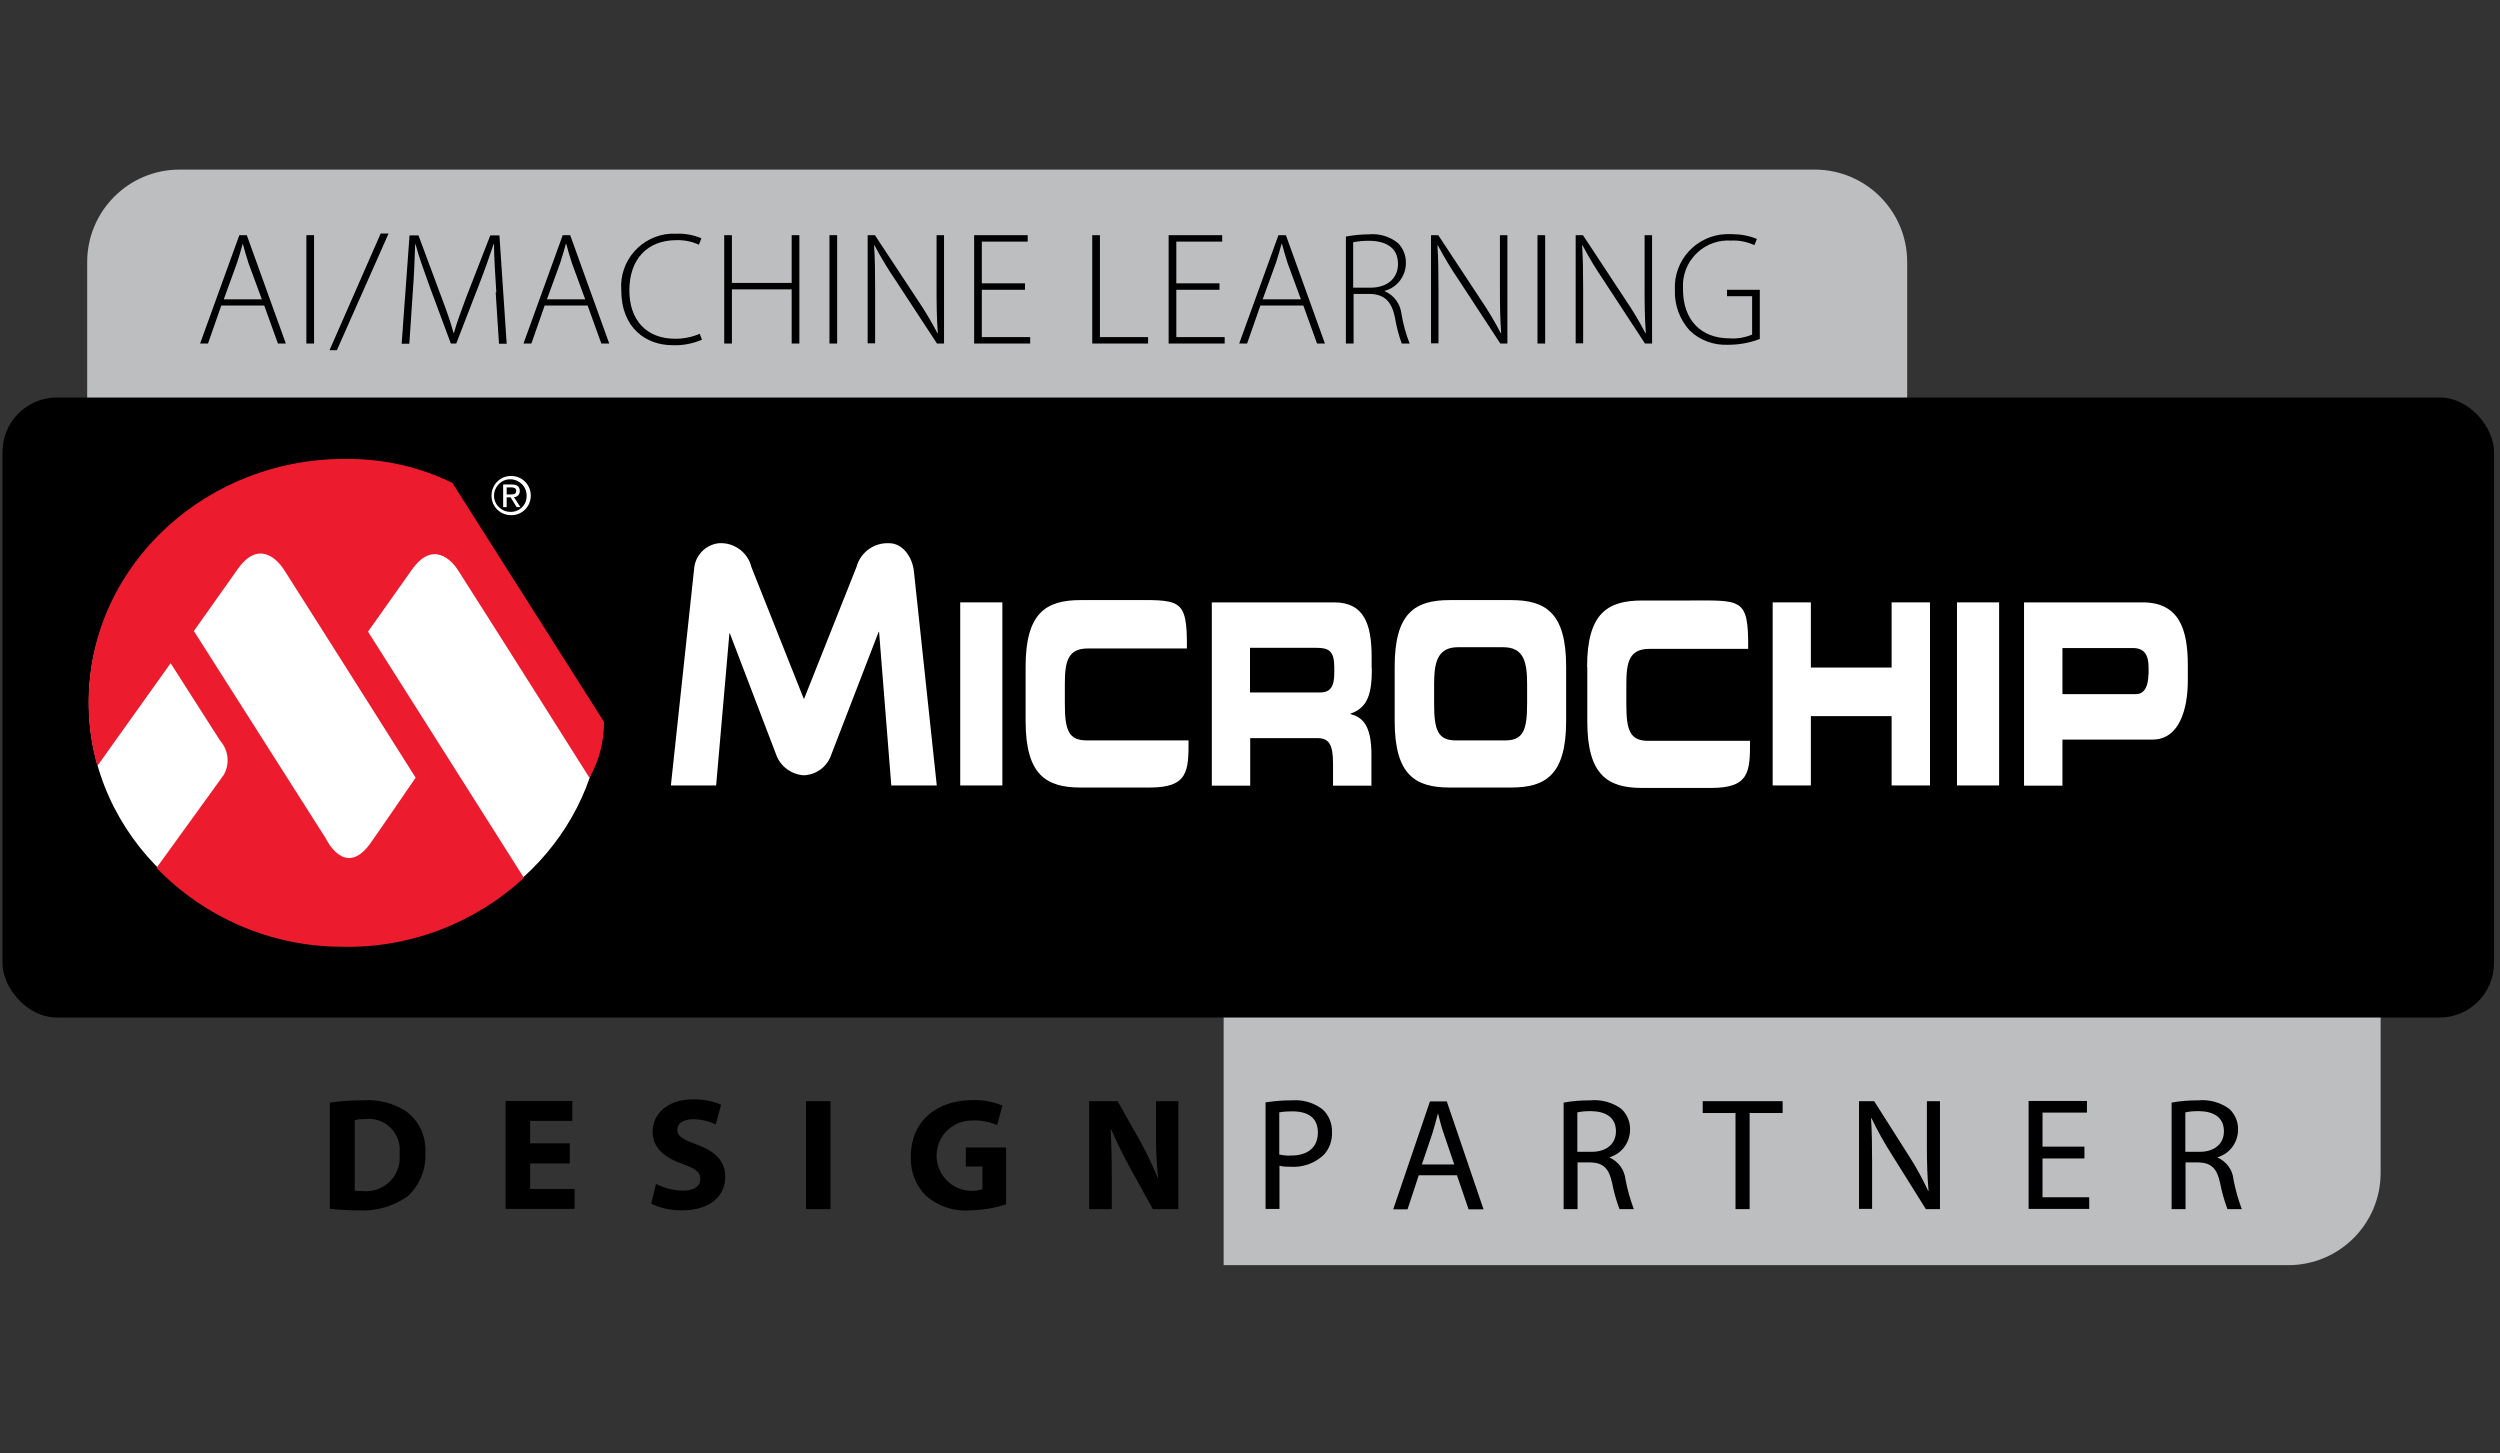 <?xml version="1.0" encoding="UTF-8"?>
<svg id="Livello_1" data-name="Livello 1" xmlns="http://www.w3.org/2000/svg" viewBox="0 0 120.44 70">
  <rect x="0" y="0" width="120.44" height="70" fill="#333333" stroke="none"/>
  <defs>
    <style>
      .cls-1 {
        fill: #ed1b2e;
      }

      .cls-2 {
        fill: #fff;
      }

      .cls-3 {
        fill: #bcbec0;
      }
    </style>
  </defs>
  <path class="cls-3" d="M91.88,27.7H8.65c-2.46,0-4.45-1.99-4.45-4.45V12.63c0-2.46,1.99-4.46,4.45-4.46H87.42c2.46,0,4.46,1.99,4.46,4.45h0v15.08Z"/>
  <path class="cls-3" d="M58.95,60.95h51.29c2.46,0,4.45-1.99,4.45-4.45h0v-10.62c0-2.46-1.99-4.46-4.45-4.46H63.4c-2.46,0-4.45,1.99-4.45,4.45h0v15.08Z"/>
  <rect x=".12" y="19.15" width="120.03" height="29.87" rx="2.62" ry="2.62"/>
  <g>
    <g>
      <g>
        <path class="cls-2" d="M42.94,37.85l-.59-7.41h-.02l-2.28,5.91c-.19,.58-.72,.98-1.33,1-.6-.04-1.13-.43-1.33-1l-2.23-5.84h-.02l-.64,7.33h-2.18l1.12-10.44c.05-.64,.55-1.16,1.19-1.23,.73-.05,1.4,.44,1.57,1.15l2.52,6.34h.02l2.52-6.34c.19-.71,.85-1.19,1.58-1.15,.64,0,1.12,.66,1.19,1.37l1.1,10.3h-2.17Z"/>
        <polygon class="cls-2" points="46.26 29.02 48.29 29.02 48.29 37.84 46.26 37.84 46.26 29.02 46.26 29.02"/>
        <polygon class="cls-2" points="94.28 29.02 96.31 29.02 96.31 37.84 94.28 37.84 94.28 29.02 94.28 29.02"/>
        <path class="cls-2" d="M49.41,32.11c0-2.59,.99-3.2,2.65-3.2h2.17c2.63,0,2.97-.17,2.95,2.33h-4.76c-.97,0-1.12,.61-1.12,1.71v.95c0,1.28,.18,1.77,1.06,1.77h4.9c0,1.48-.02,2.27-1.87,2.27h-3.33c-1.66,0-2.65-.61-2.65-3.2v-2.63Z"/>
        <path class="cls-2" d="M66.08,32.2v-.56c0-1.59-.38-2.62-1.8-2.62h-5.9v8.83h1.85v-2.29h3.23c.57,0,.76,.31,.76,1.23v1.06h1.85v-1.5c0-1.45-.46-1.8-1.01-1.95v-.02c.85-.29,1.03-.99,1.03-2.17h0Zm-1.8,.23c0,.63-.18,.93-.68,.93h-3.38v-2.15h3.21c.58,0,.85,.15,.85,.93v.29Z"/>
        <path class="cls-2" d="M67.19,32.11c0-2.59,.99-3.2,2.65-3.2h2.96c1.66,0,2.65,.61,2.65,3.2v2.63c0,2.59-.99,3.2-2.65,3.2h-2.96c-1.66,0-2.65-.61-2.65-3.2v-2.63Zm1.9,1.79c0,1.28,.18,1.77,1.06,1.77h2.36c.87,0,1.06-.49,1.06-1.77v-.95c0-1.1-.18-1.77-1.16-1.77h-2.16c-.97,0-1.16,.67-1.16,1.77v.95h0Z"/>
        <polygon class="cls-2" points="85.4 29.02 87.24 29.02 87.24 32.16 91.13 32.16 91.13 29.02 92.98 29.02 92.98 37.84 91.13 37.84 91.13 34.5 87.24 34.5 87.24 37.84 85.4 37.84 85.4 29.02 85.4 29.02"/>
        <path class="cls-2" d="M103.22,29.02h-5.71v8.83h1.85v-2.22h4.34c1.31,0,1.7-1.51,1.7-2.83v-.76c0-1.73-.42-3.02-2.18-3.02h0Zm.28,3.48c0,.52-.17,.94-.6,.94h-3.54v-2.22h3.39c.56,0,.76,.34,.76,.94v.34h0Z"/>
        <path class="cls-2" d="M76.46,32.13c0-2.59,.99-3.2,2.65-3.2h2.17c2.63,0,2.96-.17,2.94,2.33h-4.75c-.97,0-1.12,.61-1.12,1.71v.95c0,1.28,.18,1.77,1.06,1.77h4.9c0,1.48-.02,2.27-1.87,2.27h-3.32c-1.66,0-2.65-.61-2.65-3.2v-2.63h0Z"/>
      </g>
      <path class="cls-2" d="M20.26,22.7c-1.17-.34-2.39-.51-3.61-.51-6.83,0-12.37,5.22-12.37,11.66s5.54,11.66,12.37,11.66c6.28,0,11.46-4.41,12.26-10.12l-8.65-12.7Z"/>
      <path class="cls-1" d="M21.8,23.27c-1.54-.76-3.24-1.15-4.96-1.16-6.83-.12-12.46,5.05-12.57,11.54-.02,1.1,.12,2.19,.42,3.25l3.53-4.95,2.39,3.74c.4,.45,.47,1.11,.17,1.64-.03,.05-3.24,4.48-3.24,4.48,2.33,2.41,5.54,3.79,8.89,3.8,3.26,.09,6.42-1.11,8.81-3.32l-7.51-11.86s1.18-1.66,2.11-2.98c1.02-1.45,1.94-.44,2.24,.04,2.2,3.45,6.33,10,6.33,10v-.04c.46-.82,.69-1.74,.69-2.67l-7.31-11.52Zm-1.78,14.2s-2,2.92-2.2,3.19c-1.22,1.66-2.12-.26-2.12-.26l-6.36-10s1.18-1.66,2.11-2.98c1.02-1.45,1.94-.44,2.24,.04,2.2,3.45,6.33,10,6.33,10Z"/>
    </g>
    <g>
      <path class="cls-2" d="M24.61,22.93c-.52,0-.94,.43-.93,.96,0,.52,.43,.94,.96,.93,.52,0,.94-.43,.93-.95,0-.52-.42-.94-.94-.94,0,0,0,0-.01,0Zm0,1.73c-.43,.01-.8-.33-.81-.76-.01-.43,.33-.8,.76-.81s.8,.33,.81,.76v.02c.02,.42-.31,.78-.74,.79,0,0-.02,0-.03,0h0Z"/>
      <path class="cls-2" d="M24.76,23.95c.16,0,.28-.13,.28-.28v-.02c0-.21-.13-.31-.39-.31h-.41v1.09h.17v-.47h.19l.29,.47h.18l-.31-.48Zm-.35-.13v-.34h.22c.12,0,.24,.03,.24,.16,0,.17-.12,.18-.27,.18h-.2Z"/>
    </g>
  </g>
  <g>
    <path d="M15.89,53.12c.53-.08,1.06-.11,1.59-.11,.75-.06,1.5,.14,2.13,.56,.6,.47,.93,1.2,.88,1.96,.05,.8-.27,1.57-.86,2.11-.7,.49-1.55,.73-2.4,.67-.45,0-.89-.02-1.34-.08v-5.11Zm1.18,4.24c.14,.02,.27,.03,.41,.02,.89,.09,1.68-.56,1.77-1.44,.01-.13,.01-.25,0-.38,.09-.82-.5-1.56-1.31-1.65-.11-.01-.21-.01-.32,0-.18,0-.36,.01-.53,.05v3.4Z"/>
    <path d="M27.45,56.05h-1.91v1.23h2.14v.96h-3.32v-5.2h3.21v.96h-2.03v1.08h1.91v.96Z"/>
    <path d="M31.61,57.04c.4,.2,.85,.32,1.3,.32,.54,0,.83-.22,.83-.56s-.25-.51-.87-.73c-.86-.3-1.43-.78-1.43-1.54,0-.89,.74-1.57,1.97-1.57,.46,0,.91,.08,1.33,.26l-.26,.95c-.34-.16-.71-.25-1.09-.25-.51,0-.76,.23-.76,.5,0,.33,.29,.48,.96,.73,.92,.34,1.35,.82,1.35,1.55,0,.87-.67,1.61-2.1,1.61-.51,0-1.01-.1-1.47-.32l.24-.97Z"/>
    <path d="M40.01,53.05v5.2h-1.18v-5.2h1.18Z"/>
    <path d="M48.46,58.02c-.56,.19-1.15,.28-1.74,.29-.77,.06-1.53-.2-2.11-.7-.5-.5-.76-1.19-.73-1.89,0-1.73,1.27-2.72,2.97-2.72,.49-.02,.98,.07,1.44,.26l-.25,.94c-.38-.16-.8-.24-1.21-.22-.94,0-1.7,.74-1.71,1.68,0,.94,.74,1.7,1.68,1.71,.18,0,.36-.02,.53-.08v-1.09h-.8v-.92h1.94v2.74Z"/>
    <path d="M52.47,58.25v-5.2h1.37l1.08,1.91c.32,.58,.6,1.17,.85,1.78h.02c-.07-.72-.11-1.44-.1-2.17v-1.52h1.08v5.2h-1.23l-1.11-2.01c-.33-.6-.63-1.21-.9-1.84h-.02c.03,.69,.05,1.43,.05,2.28v1.57h-1.08Z"/>
    <path d="M60.96,53.11c.43-.07,.86-.1,1.29-.1,.52-.04,1.04,.11,1.46,.43,.31,.28,.47,.68,.46,1.09,.02,.41-.12,.81-.4,1.11-.43,.4-1,.61-1.59,.57-.18,0-.36,0-.54-.05v2.08h-.67v-5.14Zm.67,2.51c.18,.04,.37,.06,.56,.05,.81,0,1.3-.39,1.3-1.11s-.49-1.02-1.23-1.02c-.21,0-.42,.01-.63,.05v2.02Z"/>
    <path d="M68.35,56.62l-.54,1.64h-.69l1.77-5.2h.81l1.77,5.2h-.72l-.56-1.64h-1.84Zm1.71-.52l-.51-1.5c-.12-.34-.19-.65-.27-.95h-.01c-.08,.31-.16,.62-.26,.94l-.51,1.51h1.57Z"/>
    <path d="M75.32,53.12c.43-.08,.86-.11,1.29-.11,.54-.05,1.08,.1,1.51,.42,.27,.26,.42,.62,.41,.99,0,.61-.39,1.15-.98,1.33v.02c.42,.19,.71,.59,.76,1.05,.09,.49,.23,.97,.4,1.43h-.69c-.15-.4-.27-.82-.35-1.24-.15-.72-.43-.99-1.04-1.01h-.63v2.25h-.67v-5.13Zm.67,2.37h.69c.72,0,1.17-.39,1.17-.99,0-.67-.49-.96-1.2-.97-.22,0-.45,.01-.66,.06v1.9Z"/>
    <path d="M83.62,53.62h-1.59v-.57h3.85v.57h-1.59v4.63h-.68v-4.63Z"/>
    <path d="M89.56,58.25v-5.2h.73l1.67,2.63c.35,.54,.66,1.11,.93,1.69h.02c-.06-.7-.08-1.34-.08-2.14v-2.18h.63v5.2h-.68l-1.65-2.64c-.36-.56-.68-1.14-.97-1.74h-.02c.04,.66,.05,1.29,.05,2.15v2.22h-.63Z"/>
    <path d="M100.42,55.81h-2.02v1.87h2.25v.56h-2.92v-5.2h2.81v.56h-2.14v1.64h2.02v.56Z"/>
    <path d="M104.61,53.12c.43-.08,.86-.11,1.29-.11,.54-.05,1.08,.1,1.51,.42,.27,.26,.42,.62,.41,.99,0,.61-.39,1.15-.98,1.33v.02c.42,.19,.72,.59,.76,1.05,.09,.49,.23,.97,.4,1.43h-.69c-.15-.4-.27-.82-.35-1.24-.15-.72-.43-.99-1.04-1.01h-.63v2.25h-.67v-5.13Zm.67,2.37h.69c.72,0,1.17-.39,1.17-.99,0-.67-.49-.96-1.2-.97-.22,0-.45,.01-.66,.06v1.9Z"/>
  </g>
  <g>
    <path d="M10.66,14.72l-.64,1.83h-.38l1.89-5.22h.36l1.88,5.22h-.38l-.66-1.83h-2.07Zm1.95-.31l-.64-1.74c-.12-.37-.19-.63-.27-.92h-.01c-.08,.3-.16,.57-.27,.91l-.64,1.76h1.84Z"/>
    <path d="M15.13,11.33v5.22h-.37v-5.22h.37Z"/>
    <path d="M15.88,16.86l2.46-5.61h.38l-2.49,5.62h-.36Z"/>
    <path d="M23.91,14.08c-.05-.78-.11-1.74-.11-2.32h-.02c-.19,.57-.4,1.17-.7,1.95l-1.1,2.84h-.26l-1.03-2.77c-.29-.81-.52-1.44-.67-2.01h-.02c-.02,.61-.05,1.52-.12,2.39l-.16,2.4h-.37l.38-5.22h.43l1.12,3.01c.25,.66,.43,1.18,.57,1.69h.02c.13-.48,.32-.98,.58-1.69l1.17-3.01h.44l.35,5.22h-.37l-.16-2.47Z"/>
    <path d="M26.24,14.72l-.64,1.83h-.38l1.89-5.22h.36l1.88,5.22h-.38l-.66-1.83h-2.07Zm1.95-.31l-.64-1.74c-.12-.37-.19-.63-.27-.92h-.02c-.08,.3-.16,.57-.27,.91l-.64,1.76h1.84Z"/>
    <path d="M33.81,16.37c-.45,.19-.93,.28-1.41,.26-1.26,0-2.47-.81-2.47-2.66-.1-1.4,.96-2.62,2.37-2.71,.09,0,.19,0,.28,0,.41-.02,.83,.06,1.21,.22l-.12,.31c-.34-.16-.71-.23-1.08-.22-1.41,0-2.27,.92-2.27,2.42,0,1.42,.81,2.33,2.21,2.33,.41,0,.81-.08,1.18-.24l.11,.29Z"/>
    <path d="M35.26,11.33v2.3h2.88v-2.3h.37v5.22h-.37v-2.61h-2.88v2.61h-.37v-5.22h.37Z"/>
    <path d="M40.33,11.33v5.22h-.37v-5.22h.37Z"/>
    <path d="M41.8,16.55v-5.22h.35l2.03,3.08c.36,.53,.69,1.08,.98,1.64h.02c-.05-.71-.06-1.31-.06-2.12v-2.6h.36v5.22h-.34l-1.99-3.04c-.37-.54-.71-1.11-1.02-1.69h-.02c.04,.65,.05,1.22,.05,2.08v2.64h-.36Z"/>
    <path d="M49.38,13.96h-2.08v2.28h2.33v.31h-2.7v-5.22h2.58v.31h-2.21v2.01h2.08v.31Z"/>
    <path d="M52.62,11.33h.37v4.91h2.32v.31h-2.69v-5.22Z"/>
    <path d="M58.75,13.96h-2.08v2.28h2.33v.31h-2.7v-5.22h2.58v.31h-2.21v2.01h2.08v.31Z"/>
    <path d="M60.72,14.72l-.64,1.83h-.38l1.89-5.22h.36l1.88,5.22h-.38l-.66-1.83h-2.07Zm1.95-.31l-.64-1.74c-.12-.37-.19-.63-.27-.92h-.02c-.08,.3-.16,.57-.27,.91l-.64,1.76h1.84Z"/>
    <path d="M64.82,11.4c.37-.07,.75-.11,1.13-.11,.51-.05,1.02,.11,1.41,.43,.24,.25,.37,.58,.37,.93,.01,.63-.41,1.2-1.02,1.36v.02c.45,.19,.76,.62,.81,1.11,.08,.48,.21,.95,.39,1.41h-.38c-.15-.41-.26-.84-.33-1.27-.16-.75-.49-1.09-1.18-1.12h-.81v2.39h-.37v-5.15Zm.37,2.46h.83c.81,0,1.33-.45,1.33-1.14,0-.8-.59-1.12-1.41-1.12-.25,0-.5,.02-.75,.07v2.19Z"/>
    <path d="M68.94,16.55v-5.22h.35l2.03,3.08c.36,.53,.69,1.08,.98,1.64h.02c-.05-.71-.06-1.31-.06-2.12v-2.6h.36v5.22h-.34l-1.99-3.04c-.37-.54-.71-1.11-1.02-1.69h-.02c.04,.65,.05,1.22,.05,2.08v2.64h-.36Z"/>
    <path d="M74.44,11.33v5.22h-.37v-5.22h.37Z"/>
    <path d="M75.91,16.55v-5.22h.35l2.03,3.08c.36,.53,.69,1.08,.98,1.64h.02c-.05-.71-.06-1.31-.06-2.12v-2.6h.36v5.22h-.34l-1.99-3.04c-.37-.54-.71-1.11-1.02-1.69h-.02c.04,.65,.05,1.22,.05,2.08v2.64h-.36Z"/>
    <path d="M84.78,16.33c-.49,.19-1,.28-1.53,.28-.68,.03-1.35-.21-1.84-.68-.49-.53-.75-1.24-.72-1.97-.07-1.41,1.02-2.61,2.44-2.68,.1,0,.19,0,.29,0,.42,0,.83,.07,1.22,.23l-.12,.3c-.35-.16-.73-.24-1.12-.22-1.2-.08-2.24,.83-2.32,2.03,0,.11,0,.21,0,.32,0,1.47,.86,2.36,2.24,2.36,.37,.03,.75-.04,1.09-.18v-1.85h-1.21v-.31h1.58v2.37Z"/>
  </g>
</svg>